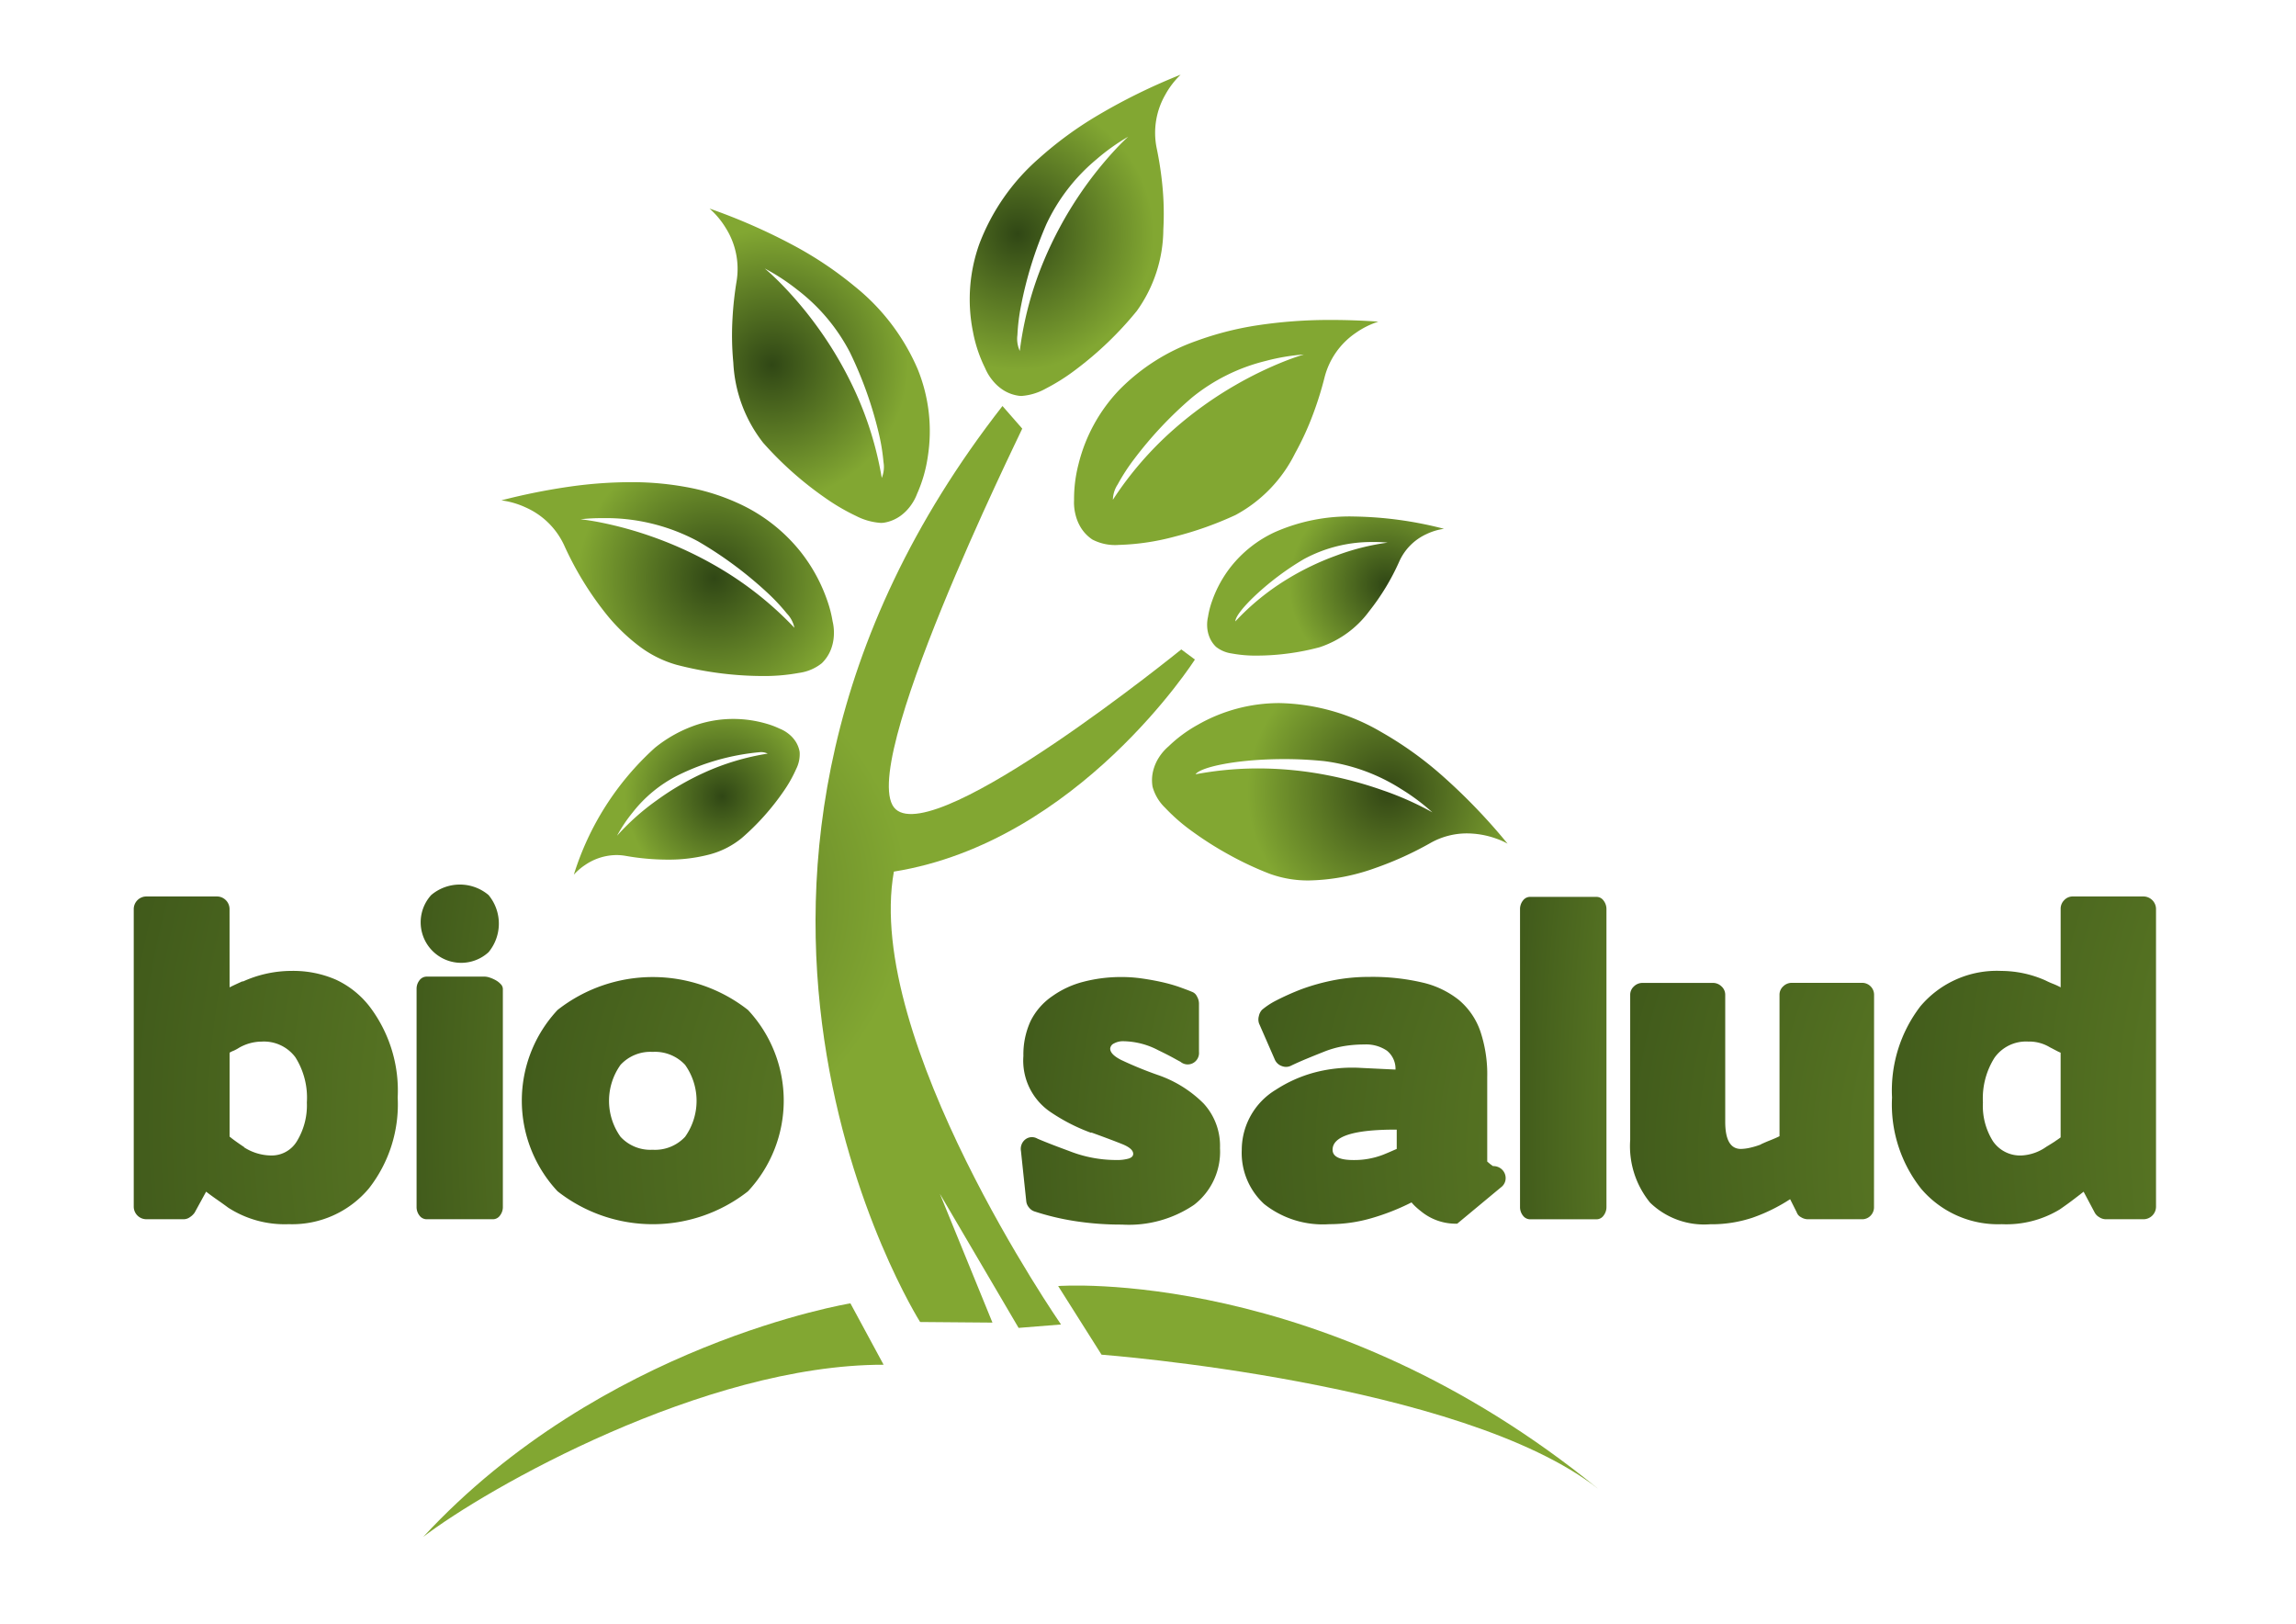 <svg xmlns="http://www.w3.org/2000/svg" xmlns:xlink="http://www.w3.org/1999/xlink" width="123" height="87" viewBox="0 0 123 87">
  <defs>
    <radialGradient id="radial-gradient" cx="3.308" cy="0.7" r="4.245" gradientTransform="matrix(1, 0, 0, 0.806, 0, 0.136)" gradientUnits="objectBoundingBox">
      <stop offset="0" stop-color="#82a732"/>
      <stop offset="1" stop-color="#304715"/>
    </radialGradient>
    <radialGradient id="radial-gradient-9" cx="0.047" cy="0.537" r="0.359" gradientTransform="matrix(2.429, 0.008, -0.02, 1, -0.487, -0.003)" gradientUnits="objectBoundingBox">
      <stop offset="0" stop-color="#304715"/>
      <stop offset="1" stop-color="#82a732"/>
    </radialGradient>
    <radialGradient id="radial-gradient-10" cx="0.89" cy="-1.586" r="1.418" gradientTransform="matrix(0.507, 0.008, -0.004, 1, 0.555, -0.009)" xlink:href="#radial-gradient-9"/>
    <radialGradient id="radial-gradient-11" cx="-0.417" cy="-1.734" r="1.63" gradientTransform="matrix(0.376, 0.008, -0.003, 1, -0.133, 0.002)" xlink:href="#radial-gradient-9"/>
    <radialGradient id="radial-gradient-12" cx="0.498" cy="0.499" r="0.423" gradientTransform="matrix(1.523, 0.008, -0.012, 1, -0.525, -0.008)" xlink:href="#radial-gradient-9"/>
    <radialGradient id="radial-gradient-13" cx="0.457" cy="0.443" r="0.604" gradientTransform="matrix(0.662, 0.445, -0.329, 0.896, 2.579, 0.581)" gradientUnits="objectBoundingBox">
      <stop offset="0" stop-color="#334715"/>
      <stop offset="1" stop-color="#82a732"/>
    </radialGradient>
    <radialGradient id="radial-gradient-14" cx="0.498" cy="0.501" r="0.432" gradientTransform="matrix(1.427, 0.008, -0.012, 1, -0.42, -0.008)" xlink:href="#radial-gradient-9"/>
    <radialGradient id="radial-gradient-15" cx="0.5" cy="0.499" r="0.703" gradientTransform="matrix(0.583, 0.008, -0.005, 1, 0.351, -0.007)" xlink:href="#radial-gradient-9"/>
    <radialGradient id="radial-gradient-16" cx="0.501" cy="0.502" r="0.623" gradientTransform="matrix(0.689, 0.008, -0.006, 1, 0.314, -0.008)" xlink:href="#radial-gradient-9"/>
    <radialGradient id="radial-gradient-17" cx="0.499" cy="0.503" r="0.696" gradientTransform="matrix(0.587, 0.021, -0.012, 1, 0.468, -0.023)" xlink:href="#radial-gradient-9"/>
    <radialGradient id="radial-gradient-18" cx="0.5" cy="0.501" r="0.793" gradientTransform="matrix(0.499, 0.006, -0.003, 1, 0.416, -0.005)" xlink:href="#radial-gradient-13"/>
    <clipPath id="clip-Logo_Biosalud">
      <rect width="123" height="87"/>
    </clipPath>
  </defs>
  <g id="Logo_Biosalud" data-name="Logo Biosalud" clip-path="url(#clip-Logo_Biosalud)">
    <g id="Logo" transform="translate(7.167 4)">
      <g id="Grupo_242" data-name="Grupo 242" transform="translate(0 43.379)">
        <g id="Grupo_246" data-name="Grupo 246" transform="translate(0 0)">
          <path id="Trazado_88" data-name="Trazado 88" d="M2219.893,178.924c.117-.059.232-.114.342-.165s.231-.106.364-.165v.022a6.3,6.3,0,0,1,2.6-.573,5.72,5.72,0,0,1,2.4.474,4.884,4.884,0,0,1,1.8,1.442,7.442,7.442,0,0,1,1.5,4.867,7.3,7.3,0,0,1-1.542,4.867,5.362,5.362,0,0,1-4.294,1.916,5.577,5.577,0,0,1-3.238-.881c-.219-.162-.426-.309-.616-.441s-.382-.272-.573-.419l-.616,1.124a.9.9,0,0,1-.254.242.569.569,0,0,1-.32.11h-2.026a.677.677,0,0,1-.661-.66V174.717a.679.679,0,0,1,.661-.661h3.81a.678.678,0,0,1,.661.661Zm.2,3.4a1.29,1.29,0,0,0-.2.1v4.493q.133.111.33.253t.463.319h-.022a2.746,2.746,0,0,0,1.476.441,1.578,1.578,0,0,0,1.376-.793,3.688,3.688,0,0,0,.517-2.048,4.051,4.051,0,0,0-.617-2.423,2.1,2.1,0,0,0-1.805-.836,2.463,2.463,0,0,0-1.212.331A2.143,2.143,0,0,1,2220.091,182.326Z" transform="translate(-2214.761 -173.418)" fill="url(#radial-gradient)"/>
          <path id="Trazado_89" data-name="Trazado 89" d="M2337.132,186.852a.481.481,0,0,1-.4-.2.733.733,0,0,1-.153-.462V174.519a.735.735,0,0,1,.153-.463.481.481,0,0,1,.4-.2h3.1a.913.913,0,0,1,.275.055,1.811,1.811,0,0,1,.32.143,1.077,1.077,0,0,1,.264.209.377.377,0,0,1,.11.254v11.673a.73.73,0,0,1-.154.462.461.461,0,0,1-.374.2Zm.23-17.365a2.382,2.382,0,0,1,3.073,0,2.4,2.4,0,0,1,0,3.061,2.171,2.171,0,0,1-3.073-3.061Z" transform="translate(-2321.429 -168.925)" fill="url(#radial-gradient)"/>
          <path id="Trazado_90" data-name="Trazado 90" d="M2394.016,220.235a8.26,8.26,0,0,1-10.2,0,7.114,7.114,0,0,1,0-9.713,8.259,8.259,0,0,1,10.2,0,7.114,7.114,0,0,1,0,9.713Zm-3.369-6.773a2.2,2.2,0,0,0-1.74-.694,2.176,2.176,0,0,0-1.718.694,3.319,3.319,0,0,0,0,3.854,2.176,2.176,0,0,0,1.718.694,2.2,2.2,0,0,0,1.74-.694,3.324,3.324,0,0,0,0-3.854Z" transform="translate(-2361.113 -203.805)" fill="url(#radial-gradient)"/>
          <path id="Trazado_91" data-name="Trazado 91" d="M2606.084,220.961a6.227,6.227,0,0,1-3.854,1.057,16.087,16.087,0,0,1-2.523-.187,13.608,13.608,0,0,1-2.169-.517.607.607,0,0,1-.286-.2.624.624,0,0,1-.154-.33l-.286-2.709a.646.646,0,0,1,.231-.617.579.579,0,0,1,.65-.044q.2.088.617.253t1.079.408a6.867,6.867,0,0,0,2.533.484,2.252,2.252,0,0,0,.66-.077c.162-.052.243-.136.243-.254,0-.19-.2-.366-.606-.528s-.951-.367-1.641-.617v.022a9.92,9.92,0,0,1-2.159-1.1,3.321,3.321,0,0,1-1.476-3.018,4.291,4.291,0,0,1,.375-1.85,3.493,3.493,0,0,1,1.19-1.365,5.015,5.015,0,0,1,1.651-.76,8,8,0,0,1,2.071-.254,7.537,7.537,0,0,1,1.067.078q.539.077,1.036.187a8.741,8.741,0,0,1,.914.253c.279.1.521.187.727.275a.466.466,0,0,1,.265.243.779.779,0,0,1,.11.374v2.6a.615.615,0,0,1-.331.606.6.6,0,0,1-.661-.077c-.058-.029-.187-.1-.385-.209s-.466-.246-.8-.407a4.134,4.134,0,0,0-1.85-.484,1,1,0,0,0-.529.12.336.336,0,0,0-.2.275q0,.309.584.606a20.032,20.032,0,0,0,1.95.8,6.408,6.408,0,0,1,2.466,1.53,3.349,3.349,0,0,1,.882,2.39A3.592,3.592,0,0,1,2606.084,220.961Z" transform="translate(-2549.285 -203.805)" fill="url(#radial-gradient)"/>
          <path id="Trazado_92" data-name="Trazado 92" d="M2701.261,221.072a2.44,2.44,0,0,1-.23-.242,12.259,12.259,0,0,1-2.115.836,8.071,8.071,0,0,1-2.29.33,5.056,5.056,0,0,1-3.49-1.079,3.714,3.714,0,0,1-1.2-2.908,3.767,3.767,0,0,1,1.828-3.215,7.233,7.233,0,0,1,2.038-.914,7.907,7.907,0,0,1,2.521-.254l1.849.089a1.242,1.242,0,0,0-.462-1.014,1.982,1.982,0,0,0-1.211-.33,6.611,6.611,0,0,0-1.1.089,5.2,5.2,0,0,0-1.08.308q-.505.2-.924.374t-.793.352a.6.6,0,0,1-.517.034.633.633,0,0,1-.385-.364l-.837-1.916a.657.657,0,0,1-.01-.4.689.689,0,0,1,.165-.331,3.894,3.894,0,0,1,.759-.5,13.755,13.755,0,0,1,1.355-.606,11.3,11.3,0,0,1,1.74-.484,9.989,9.989,0,0,1,1.916-.176,11.735,11.735,0,0,1,2.819.3,4.884,4.884,0,0,1,1.96.936,3.813,3.813,0,0,1,1.145,1.663,7.242,7.242,0,0,1,.374,2.477v4.515l.155.132.153.111a.671.671,0,0,1,.407.121.636.636,0,0,1,.254.672.618.618,0,0,1-.242.352l-2.334,1.939a2.928,2.928,0,0,1-1.938-.661C2701.434,221.225,2701.341,221.145,2701.261,221.072Zm-1.353-2.963c.117-.051.227-.1.33-.143v-1.035h-.067q-3.37,0-3.369,1.079,0,.551,1.123.551a4.29,4.29,0,0,0,1.586-.286C2699.657,218.216,2699.789,218.161,2699.908,218.109Z" transform="translate(-2632.58 -203.805)" fill="url(#radial-gradient)"/>
          <path id="Trazado_93" data-name="Trazado 93" d="M2815.9,174.234a.463.463,0,0,1,.375.2.735.735,0,0,1,.154.462v15.946a.735.735,0,0,1-.154.462.463.463,0,0,1-.375.2h-3.546a.48.48,0,0,1-.4-.2.733.733,0,0,1-.155-.462V174.895a.733.733,0,0,1,.155-.462.48.48,0,0,1,.4-.2Z" transform="translate(-2737.536 -173.574)" fill="url(#radial-gradient)"/>
          <path id="Trazado_94" data-name="Trazado 94" d="M2872.312,223.245a.641.641,0,0,1-.187.473.617.617,0,0,1-.452.187h-2.907a.706.706,0,0,1-.364-.11.46.46,0,0,1-.231-.264l-.352-.7a9.347,9.347,0,0,1-2.015.991,6.969,6.969,0,0,1-2.28.352,4.155,4.155,0,0,1-3.205-1.156,4.781,4.781,0,0,1-1.068-3.359v-7.774a.6.6,0,0,1,.2-.452.654.654,0,0,1,.463-.187h3.766a.653.653,0,0,1,.462.187.6.6,0,0,1,.2.452v6.8q0,1.453.838,1.454a2.43,2.43,0,0,0,.451-.055,4.236,4.236,0,0,0,.628-.187h-.022q.287-.133.539-.231c.168-.067.326-.136.474-.209v-7.576a.6.6,0,0,1,.2-.452.65.65,0,0,1,.461-.187h3.766a.639.639,0,0,1,.639.639Z" transform="translate(-2779.086 -205.978)" fill="url(#radial-gradient)"/>
          <path id="Trazado_95" data-name="Trazado 95" d="M2982.3,189.869c-.206.162-.411.32-.617.475s-.425.312-.66.474a5.513,5.513,0,0,1-3.107.792,5.41,5.41,0,0,1-4.316-1.894,7.266,7.266,0,0,1-1.563-4.889,7.406,7.406,0,0,1,1.52-4.889,5.357,5.357,0,0,1,4.338-1.894,5.871,5.871,0,0,1,2.356.507q.22.11.419.187a3.291,3.291,0,0,1,.4.187v-4.207a.645.645,0,0,1,.188-.462.621.621,0,0,1,.473-.2h3.788a.677.677,0,0,1,.66.661v15.968a.676.676,0,0,1-.66.66h-2.028a.648.648,0,0,1-.352-.11.622.622,0,0,1-.242-.242Zm-1.531-2.7c.124-.081.224-.15.3-.209v-4.536a2.52,2.52,0,0,1-.254-.122c-.1-.051-.2-.106-.318-.165a2.134,2.134,0,0,0-1.168-.309,2.071,2.071,0,0,0-1.805.87,4.068,4.068,0,0,0-.618,2.39,3.541,3.541,0,0,0,.54,2.081,1.765,1.765,0,0,0,1.531.76,2.517,2.517,0,0,0,1.322-.463C2980.49,187.351,2980.647,187.252,2980.772,187.171Z" transform="translate(-2877.845 -173.418)" fill="url(#radial-gradient)"/>
        </g>
      </g>
      <g id="Grupo_243" data-name="Grupo 243" transform="translate(15.508)">
        <path id="Trazado_96" data-name="Trazado 96" d="M2513.979,11.892l3.875.032-2.817-6.9,4.218,7.183,2.272-.182s-10.565-15.252-8.954-24.258c9.9-1.589,16.127-11.359,16.127-11.359l-.73-.541s-13.048,10.583-15.3,8.56,6.577-19.921,6.78-20.387l-1.059-1.211C2498.81-12.083,2513.979,11.892,2513.979,11.892Z" transform="translate(-2487.362 54.918)" fill="url(#radial-gradient-9)"/>
        <path id="Trazado_97" data-name="Trazado 97" d="M2339.436,361.776c3.363-2.579,15.041-9.23,24.661-9.219l-1.778-3.288S2349.007,351.432,2339.436,361.776Z" transform="translate(-2339.436 -283.458)" fill="url(#radial-gradient-10)"/>
        <path id="Trazado_98" data-name="Trazado 98" d="M2612.9,341.628l2.324,3.677s19.329,1.461,26.6,7.182C2627.191,340.542,2612.9,341.628,2612.9,341.628Z" transform="translate(-2578.888 -276.745)" fill="url(#radial-gradient-11)"/>
        <path id="Sustracción_8" data-name="Sustracción 8" d="M2.779,17.208a1.1,1.1,0,0,1-.151-.01,2.081,2.081,0,0,1-.835-.307,2.4,2.4,0,0,1-.557-.5,2.638,2.638,0,0,1-.408-.667,7.441,7.441,0,0,1-.651-1.939A8.8,8.8,0,0,1,.514,9.07,11.483,11.483,0,0,1,3.708,4.485a19.758,19.758,0,0,1,3.141-2.3A31.662,31.662,0,0,1,11.3,0a4.46,4.46,0,0,0-.828,1.084,4.093,4.093,0,0,0-.456,2.853,18.441,18.441,0,0,1,.308,2.028A15.424,15.424,0,0,1,10.372,8.3a7.549,7.549,0,0,1-1.423,4.358A18.594,18.594,0,0,1,5.7,15.784a10.876,10.876,0,0,1-1.631,1.033A3.112,3.112,0,0,1,2.779,17.208Zm5.7-13.88h0a11.174,11.174,0,0,0-1.69,1.208A10.048,10.048,0,0,0,4.107,8.009a20.851,20.851,0,0,0-1.352,4.339,10.588,10.588,0,0,0-.2,1.6,1.548,1.548,0,0,0,.127.849A18.392,18.392,0,0,1,3.958,10a20.372,20.372,0,0,1,1.951-3.61A20.159,20.159,0,0,1,7.7,4.12c.471-.515.779-.788.782-.791Z" transform="translate(29.274)" fill="url(#radial-gradient-12)"/>
        <path id="Sustracción_9" data-name="Sustracción 9" d="M2.394,12.049h0A2.631,2.631,0,0,1,.98,11.76a2.081,2.081,0,0,1-.618-.641,2.4,2.4,0,0,1-.284-.69A2.617,2.617,0,0,1,0,9.65a7.448,7.448,0,0,1,.24-1.932A8.805,8.805,0,0,1,2.416,3.752,10.8,10.8,0,0,1,6.548,1.124,16.975,16.975,0,0,1,9.734.3,25.7,25.7,0,0,1,13.813,0c.795,0,1.632.03,2.488.09A4.532,4.532,0,0,0,15.081.7a4.1,4.1,0,0,0-1.659,2.366,18.391,18.391,0,0,1-.61,1.958,15.412,15.412,0,0,1-.974,2.123,7.554,7.554,0,0,1-3.187,3.3A18.578,18.578,0,0,1,5.406,11.6,12.854,12.854,0,0,1,2.394,12.049Zm9.917-10.2a11.172,11.172,0,0,0-2.049.347,10.047,10.047,0,0,0-3.93,1.948A20.845,20.845,0,0,0,3.217,7.454a10.571,10.571,0,0,0-.88,1.356,1.546,1.546,0,0,0-.257.82A18.383,18.383,0,0,1,5.325,5.873,20.355,20.355,0,0,1,8.659,3.481a20.141,20.141,0,0,1,2.6-1.262C11.907,1.964,12.307,1.852,12.311,1.85Z" transform="translate(34.864 13.138)" fill="url(#radial-gradient-13)"/>
        <path id="Sustracción_10" data-name="Sustracción 10" d="M9.177,16.836h0a3.364,3.364,0,0,1-1.316-.366A11.2,11.2,0,0,1,6.2,15.5a18.636,18.636,0,0,1-3.327-2.954,7.552,7.552,0,0,1-1.6-4.294,15.4,15.4,0,0,1-.045-2.336A18.36,18.36,0,0,1,1.45,3.88,4.1,4.1,0,0,0,.873,1.048,4.505,4.505,0,0,0,0,0,31.659,31.659,0,0,1,4.535,1.991,19.757,19.757,0,0,1,7.769,4.162a11.483,11.483,0,0,1,3.384,4.446,8.8,8.8,0,0,1,.535,4.7,7.479,7.479,0,0,1-.569,1.965,2.65,2.65,0,0,1-.379.683,2.4,2.4,0,0,1-.536.52,2.084,2.084,0,0,1-.822.342A1.158,1.158,0,0,1,9.177,16.836ZM2.955,3.207h0s.324.264.815.757a20.154,20.154,0,0,1,1.881,2.2,20.362,20.362,0,0,1,2.1,3.524,18.385,18.385,0,0,1,1.474,4.739,1.541,1.541,0,0,0,.092-.853,10.561,10.561,0,0,0-.265-1.594A20.84,20.84,0,0,0,7.519,7.7,10.043,10.043,0,0,0,4.695,4.343,11.235,11.235,0,0,0,2.955,3.207Z" transform="translate(15.337 7.172)" fill="url(#radial-gradient-14)"/>
        <path id="Sustracción_11" data-name="Sustracción 11" d="M13.981,10.383h0a18.507,18.507,0,0,1-4.594-.6,6.021,6.021,0,0,1-2.029-1.02,10.025,10.025,0,0,1-1.7-1.648,17.281,17.281,0,0,1-2.291-3.73,4.1,4.1,0,0,0-2.059-2.03A4.511,4.511,0,0,0,0,.974,33.627,33.627,0,0,1,3.733.229,23.486,23.486,0,0,1,6.905,0a16.162,16.162,0,0,1,3.3.32,11.555,11.555,0,0,1,2.559.844,9.035,9.035,0,0,1,3.264,2.561,8.872,8.872,0,0,1,1.412,2.561,6.491,6.491,0,0,1,.305,1.164,2.617,2.617,0,0,1,.067.778,2.4,2.4,0,0,1-.155.73,2.08,2.08,0,0,1-.492.742,2.48,2.48,0,0,1-1.219.516A10.223,10.223,0,0,1,13.981,10.383ZM4.241,1.988h0c.105.011.5.055,1.095.174a20.158,20.158,0,0,1,2.787.774,20.363,20.363,0,0,1,3.71,1.753A18.387,18.387,0,0,1,15.7,7.8a1.548,1.548,0,0,0-.4-.759,10.587,10.587,0,0,0-1.109-1.175,20.869,20.869,0,0,0-3.659-2.7A10.409,10.409,0,0,0,5.4,1.927,9.673,9.673,0,0,0,4.241,1.988Z" transform="translate(4.183 21.826)" fill="url(#radial-gradient-15)"/>
        <path id="Sustracción_12" data-name="Sustracción 12" d="M0,8.343H0a15.247,15.247,0,0,1,4.346-6.8A7.19,7.19,0,0,1,6.567.319,6.278,6.278,0,0,1,8.541,0a6.374,6.374,0,0,1,1.783.256,4.371,4.371,0,0,1,.683.256,1.9,1.9,0,0,1,.485.276,1.715,1.715,0,0,1,.367.387,1.489,1.489,0,0,1,.238.59,1.767,1.767,0,0,1-.187.919A7.138,7.138,0,0,1,11.22,3.9,13.2,13.2,0,0,1,8.993,6.383a4.576,4.576,0,0,1-1.853.909,8.622,8.622,0,0,1-2.135.244,12.935,12.935,0,0,1-2.22-.2,2.9,2.9,0,0,0-.506-.045,3.028,3.028,0,0,0-1.667.526A3.146,3.146,0,0,0,0,8.343ZM9.96,1.781a12.421,12.421,0,0,0-4.4,1.246A7.179,7.179,0,0,0,3.141,5.021a7.957,7.957,0,0,0-.826,1.235h0a12.768,12.768,0,0,1,2.132-1.9A14.562,14.562,0,0,1,6.985,2.876a13.149,13.149,0,0,1,3.4-1.018A.8.8,0,0,0,9.96,1.781Z" transform="translate(8.066 34.508)" fill="url(#radial-gradient-16)"/>
        <path id="Sustracción_13" data-name="Sustracción 13" d="M2.674,7.451a6.956,6.956,0,0,1-1.357-.114,1.738,1.738,0,0,1-.845-.356,1.489,1.489,0,0,1-.354-.528A1.716,1.716,0,0,1,0,5.932a1.9,1.9,0,0,1,.043-.556,4.605,4.605,0,0,1,.215-.84A6.378,6.378,0,0,1,1.27,2.688,6.465,6.465,0,0,1,3.618.84,9.882,9.882,0,0,1,7.853,0a20.339,20.339,0,0,1,4.832.659,3.2,3.2,0,0,0-.933.281A2.928,2.928,0,0,0,10.293,2.4,12.366,12.366,0,0,1,8.676,5.075,5.4,5.4,0,0,1,6.029,7a12.7,12.7,0,0,1-1.677.335A13,13,0,0,1,2.674,7.451ZM8.9,1.368a7.587,7.587,0,0,0-3.722.915,14.877,14.877,0,0,0-2.6,1.944C1.911,4.855,1.5,5.388,1.51,5.617A13.123,13.123,0,0,1,4.254,3.375,14.531,14.531,0,0,1,6.893,2.1a12.671,12.671,0,0,1,2.769-.7A6.64,6.64,0,0,0,8.9,1.368Z" transform="translate(41.997 23.665)" fill="url(#radial-gradient-17)"/>
        <path id="Sustracción_14" data-name="Sustracción 14" d="M8.419,9.5a5.964,5.964,0,0,1-2.146-.369,17.516,17.516,0,0,1-2.131-1,18.357,18.357,0,0,1-1.961-1.24A9.981,9.981,0,0,1,.705,5.61,2.467,2.467,0,0,1,.03,4.484,2.081,2.081,0,0,1,.07,3.595a2.4,2.4,0,0,1,.3-.682,2.639,2.639,0,0,1,.512-.591A7.369,7.369,0,0,1,2.454,1.161,8.8,8.8,0,0,1,6.831,0a11.193,11.193,0,0,1,5.443,1.546,19.328,19.328,0,0,1,3.238,2.311A31.417,31.417,0,0,1,19.048,7.53a3.92,3.92,0,0,0-.618-.275,4.7,4.7,0,0,0-1.55-.275,3.963,3.963,0,0,0-1.975.52,18.064,18.064,0,0,1-2.957,1.339A10.992,10.992,0,0,1,8.419,9.5Zm-2.741-6a19.569,19.569,0,0,1,3.742.368,20.844,20.844,0,0,1,2.958.809,16.315,16.315,0,0,1,2.643,1.177A11.246,11.246,0,0,0,13.357,4.61a10.044,10.044,0,0,0-4.121-1.5A20.752,20.752,0,0,0,7.077,3c-2.5,0-4.472.421-4.745.814A18.139,18.139,0,0,1,5.678,3.5Z" transform="translate(39.04 33.659)" fill="url(#radial-gradient-18)"/>
      </g>
    </g>
  </g>
</svg>
